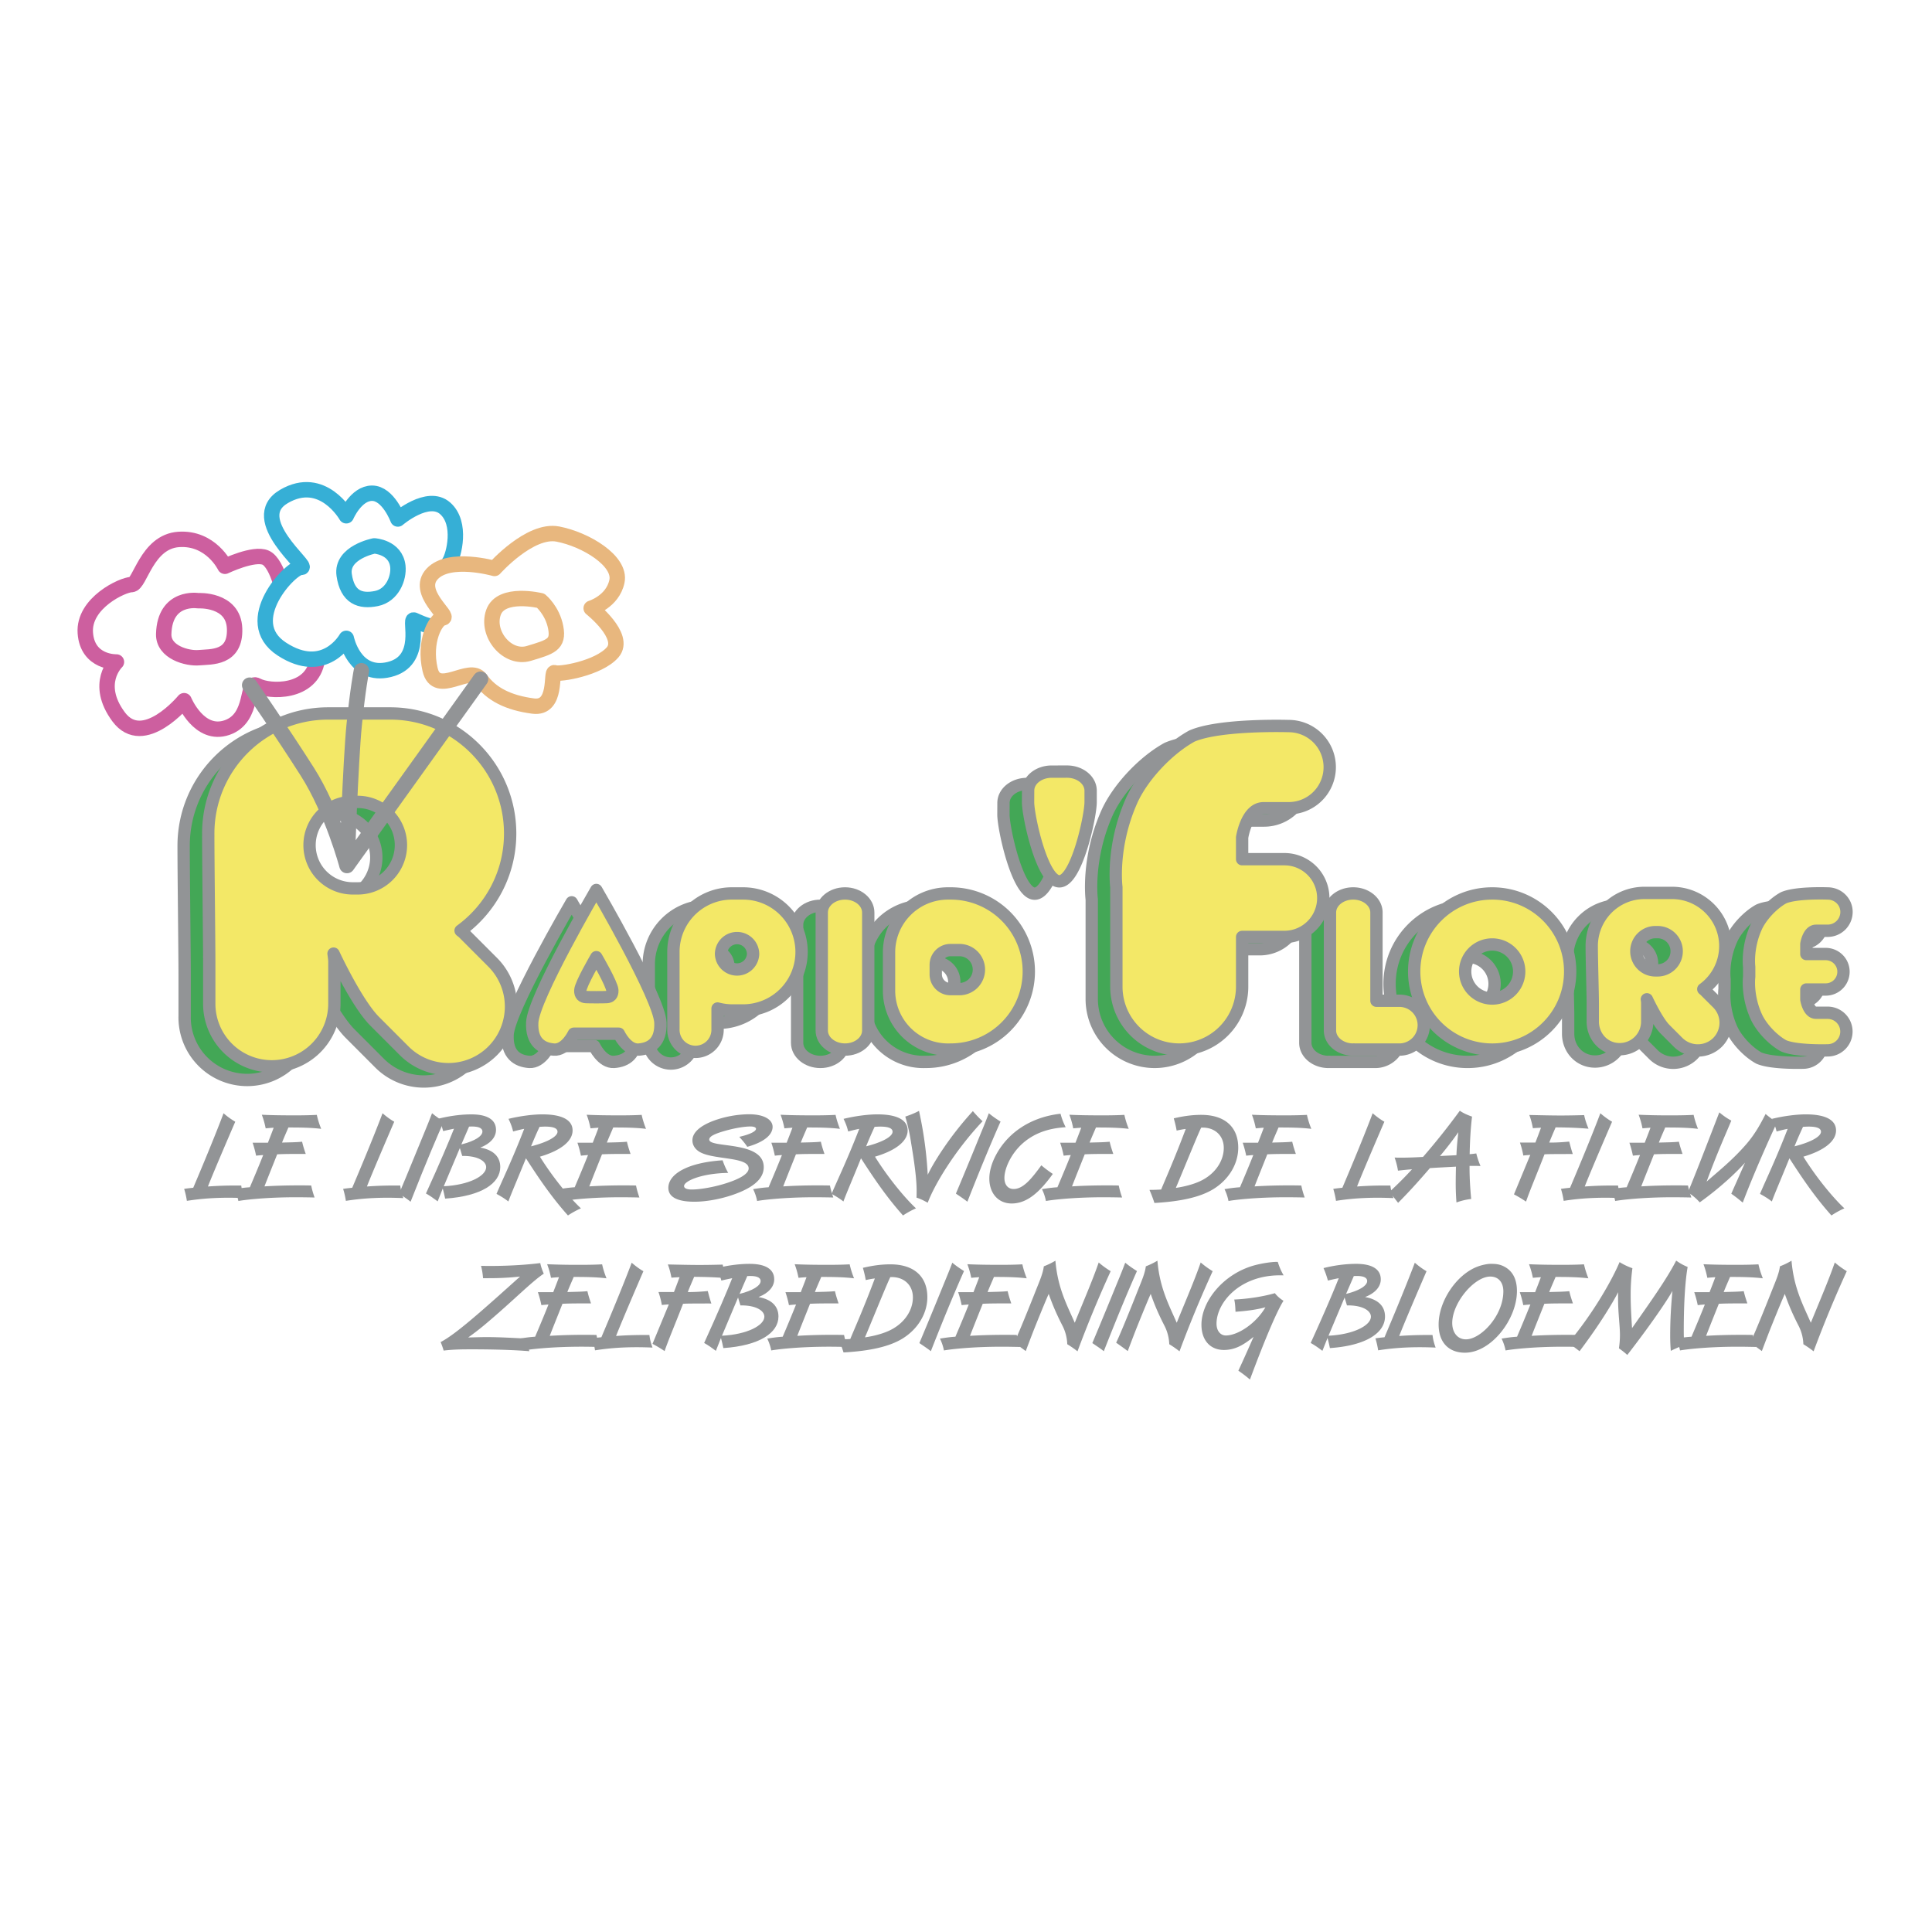 <svg xmlns="http://www.w3.org/2000/svg" width="2500" height="2500" viewBox="0 0 192.756 192.756"><path fill-rule="evenodd" clip-rule="evenodd" fill="#fff" d="M0 0h192.756v192.756H0V0z"/><path d="M46.699 106.07a6.238 6.238 0 0 1-8.829 0l-2.941-2.945c-1.825-1.826-4.108-6.754-4.108-6.754.036.275.083.549.083.832v4.166a6.243 6.243 0 1 1-12.483 0v-4.166c0-2.129-.101-9.888-.101-12.811 0-6.619 5.36-11.982 11.97-11.982h6.183c6.611 0 11.969 5.363 11.969 11.982 0 3.985-1.952 7.508-4.944 9.685.084.076.178.13.257.21l2.943 2.947a6.253 6.253 0 0 1 .001 8.836zm-9.156-20.521a4.313 4.313 0 0 0-4.311-4.313h-.495a4.314 4.314 0 1 0 0 8.628h.495a4.314 4.314 0 0 0 4.311-4.315z" fill-rule="evenodd" clip-rule="evenodd" fill="#43a756"/><path d="M46.699 106.07a6.238 6.238 0 0 1-8.829 0l-2.941-2.947c-1.825-1.824-4.108-6.752-4.108-6.752.036.275.083.549.083.832v4.166a6.243 6.243 0 1 1-12.483 0v-4.166c0-2.129-.101-9.888-.101-12.812 0-6.619 5.36-11.982 11.97-11.982h6.183c6.611 0 11.969 5.363 11.969 11.982 0 3.986-1.952 7.508-4.944 9.686.084.076.178.13.257.21l2.943 2.947a6.253 6.253 0 0 1 .001 8.836m-9.156-20.521a4.313 4.313 0 0 0-4.311-4.313h-.495a4.314 4.314 0 1 0 0 8.628h.495a4.314 4.314 0 0 0 4.311-4.315z" fill="none" stroke="#929496" stroke-width="1.23" stroke-linecap="round" stroke-linejoin="round" stroke-miterlimit="2.613"/><path d="M56.951 104.361h2.333s.778 1.676 1.987 1.586c1.209-.092 2.247-.746 2.16-2.703-.108-2.465-6.394-13.222-6.394-13.222s-6.286 10.757-6.394 13.222c-.086 1.957.952 2.611 2.16 2.703 1.209.09 1.987-1.586 1.987-1.586h2.333-.172z" fill-rule="evenodd" clip-rule="evenodd" fill="#43a756" stroke="#929496" stroke-width="1.23" stroke-linecap="round" stroke-linejoin="round" stroke-miterlimit="2.613"/><path d="M58.096 100.707c.302-.023.562-.186.54-.674-.026-.619-1.598-3.307-1.598-3.307s-1.571 2.688-1.599 3.307c-.021.488.238.65.54.674.303.023 1.814.023 2.117 0z" fill-rule="evenodd" clip-rule="evenodd" fill="#43a756" stroke="#929496" stroke-width="1.23" stroke-linecap="round" stroke-linejoin="round" stroke-miterlimit="2.613"/><path d="M77.516 96.207a5.835 5.835 0 0 1-5.832 5.838h-1.123a5.84 5.84 0 0 1-1.426-.197v2.057a2.205 2.205 0 0 1-2.203 2.205 2.204 2.204 0 0 1-2.203-2.205v-7.697a5.834 5.834 0 0 1 5.832-5.837h1.123a5.833 5.833 0 0 1 5.832 5.836zm-4.839.217a1.6 1.6 0 0 1-1.598 1.6 1.6 1.6 0 0 1 0-3.201 1.6 1.6 0 0 1 1.598 1.601z" fill-rule="evenodd" clip-rule="evenodd" fill="#43a756"/><path d="M77.516 96.207a5.835 5.835 0 0 1-5.832 5.838h-1.123a5.84 5.84 0 0 1-1.426-.197v2.057a2.205 2.205 0 0 1-2.203 2.205 2.204 2.204 0 0 1-2.203-2.205v-7.697a5.834 5.834 0 0 1 5.832-5.837h1.123a5.833 5.833 0 0 1 5.832 5.836m-4.839.217a1.6 1.6 0 0 1-1.598 1.6 1.6 1.6 0 0 1 0-3.201 1.6 1.6 0 0 1 1.598 1.601z" fill="none" stroke="#929496" stroke-width="1.23" stroke-linecap="round" stroke-linejoin="round" stroke-miterlimit="2.613"/><path d="M84.167 104.043c0 1.053-1.038 1.904-2.317 1.904-1.283 0-2.321-.852-2.321-1.904V92.272c0-1.05 1.039-1.902 2.321-1.902 1.28 0 2.317.853 2.317 1.902v11.771z" fill-rule="evenodd" clip-rule="evenodd" fill="#43a756" stroke="#929496" stroke-width="1.23" stroke-linecap="round" stroke-linejoin="round" stroke-miterlimit="2.613"/><path d="M92.121 105.949a5.881 5.881 0 0 1-5.878-5.885v-3.811a5.88 5.88 0 0 1 5.878-5.884h.281a7.786 7.786 0 0 1 7.784 7.789 7.786 7.786 0 0 1-7.784 7.787l-.281.004zm1.144-6.035a1.947 1.947 0 1 0 0-3.896h-.891c-.812 0-1.471.658-1.471 1.473v.953a1.47 1.47 0 0 0 1.471 1.471h.891v-.001z" fill-rule="evenodd" clip-rule="evenodd" fill="#43a756"/><path d="M92.121 105.949a5.881 5.881 0 0 1-5.878-5.885v-3.811a5.88 5.88 0 0 1 5.878-5.884h.281a7.786 7.786 0 0 1 7.784 7.789 7.786 7.786 0 0 1-7.784 7.787l-.281.004m1.144-6.035a1.948 1.948 0 0 0 1.944-1.949 1.947 1.947 0 0 0-1.944-1.947h-.891c-.812 0-1.471.658-1.471 1.473v.953a1.47 1.47 0 0 0 1.471 1.471h.891v-.001z" fill="none" stroke="#929496" stroke-width="1.23" stroke-linecap="round" stroke-linejoin="round" stroke-miterlimit="2.613"/><path d="M100.113 81.272c.004 1.39 1.398 7.884 3.119 7.89 1.721 0 3.119-6.5 3.121-7.892v-1.155c-.002-1.05-1.053-1.902-2.357-1.902l-1.523.003c-1.303-.003-2.359.849-2.355 1.899l-.005 1.157zM125.688 86.951h-4.217v-2.167s.438-2.917 2.137-2.917h2.508a4.094 4.094 0 0 0 4.092-4.097 4.096 4.096 0 0 0-4.092-4.101s-6.896-.216-9.668 1.001c-2.441 1.352-4.941 4.059-6 6.432-2.055 4.612-1.525 8.642-1.525 8.642v9.923a6.278 6.278 0 0 0 6.277 6.279 6.275 6.275 0 0 0 6.271-6.279v-4.961h4.217a3.874 3.874 0 0 0 3.875-3.878 3.876 3.876 0 0 0-3.875-3.877z" fill-rule="evenodd" clip-rule="evenodd" fill="#43a756" stroke="#929496" stroke-width="1.23" stroke-linecap="round" stroke-linejoin="round" stroke-miterlimit="2.613"/><path d="M154.199 98.158c0 4.301-3.482 7.789-7.781 7.789s-7.781-3.488-7.781-7.789c0-4.302 3.482-7.789 7.781-7.789s7.781 3.487 7.781 7.789zm-7.781-2.697a2.695 2.695 0 0 0-2.695 2.697 2.696 2.696 0 1 0 2.695-2.697z" fill-rule="evenodd" clip-rule="evenodd" fill="#43a756"/><path d="M154.199 98.158c0 4.301-3.482 7.789-7.781 7.789s-7.781-3.488-7.781-7.789c0-4.302 3.482-7.789 7.781-7.789s7.781 3.487 7.781 7.789m-7.781-2.697a2.695 2.695 0 0 0-2.695 2.697 2.696 2.696 0 1 0 2.695-2.697z" fill="none" stroke="#929496" stroke-width="1.23" stroke-linecap="round" stroke-linejoin="round" stroke-miterlimit="2.613"/><path d="M168.902 105.227a2.796 2.796 0 0 1-3.93 0l-1.303-1.301c-.809-.814-1.818-2.994-1.818-2.994.016.117.035.24.035.369v1.84a2.755 2.755 0 0 1-2.752 2.768c-1.523 0-2.68-1.229-2.68-2.768v-1.84c0-.947-.104-4.385-.104-5.677 0-2.931 2.352-5.308 5.268-5.308h2.732c2.938 0 5.328 2.376 5.328 5.308a5.31 5.31 0 0 1-2.197 4.292c.021.031.082.057.111.092l1.309 1.303a2.774 2.774 0 0 1 .001 3.916zm-4.076-9.09c0-1.057-.85-1.909-1.908-1.909h-.215a1.902 1.902 0 0 0-1.902 1.909c0 1.055.85 1.908 1.902 1.908h.215a1.905 1.905 0 0 0 1.908-1.908z" fill-rule="evenodd" clip-rule="evenodd" fill="#43a756"/><path d="M168.902 105.227a2.796 2.796 0 0 1-3.93 0l-1.303-1.301c-.809-.814-1.818-2.994-1.818-2.994.016.117.035.24.035.369v1.84a2.755 2.755 0 0 1-2.752 2.768c-1.523 0-2.68-1.229-2.68-2.768v-1.84c0-.947-.104-4.385-.104-5.677 0-2.931 2.352-5.308 5.268-5.308h2.732c2.938 0 5.328 2.376 5.328 5.308a5.31 5.31 0 0 1-2.197 4.292c.021.031.082.057.111.092l1.309 1.303a2.774 2.774 0 0 1 .001 3.916m-4.076-9.09c0-1.057-.85-1.909-1.908-1.909h-.215a1.902 1.902 0 0 0-1.902 1.909c0 1.055.85 1.908 1.902 1.908h.215a1.905 1.905 0 0 0 1.908-1.908z" fill="none" stroke="#929496" stroke-width="1.23" stroke-linecap="round" stroke-linejoin="round" stroke-miterlimit="2.613"/><path d="M179.885 102.273h-1.148c-.773 0-.973-1.33-.973-1.33v-.992h1.926a1.77 1.77 0 1 0 0-3.539h-1.926v-.994s.199-1.326.973-1.326h1.148c1.037 0 1.885-.84 1.885-1.872 0-1.036-.848-1.851-1.885-1.851 0 0-3.148-.125-4.406.437-1.111.617-2.252 1.855-2.732 2.936-.938 2.101-.689 3.945-.689 3.945v.992s-.248 1.84.689 3.939c.48 1.092 1.621 2.326 2.732 2.943 1.258.561 4.406.463 4.406.463a1.875 1.875 0 1 0 0-3.751zM137.156 101.074h-2.283v-8.802c0-1.05-1.043-1.902-2.322-1.902s-2.318.853-2.318 1.902v11.771c0 1.053 1.039 1.904 2.318 1.904.021 0 .041-.012.062-.012.018 0 .033.012.051.012h4.492a2.437 2.437 0 1 0 0-4.873z" fill-rule="evenodd" clip-rule="evenodd" fill="#43a756" stroke="#929496" stroke-width="1.23" stroke-linecap="round" stroke-linejoin="round" stroke-miterlimit="2.613"/><path d="M24.07 118.279c.075.598.211.982.311 1.258a34.715 34.715 0 0 0-1.593-.039c-1.978 0-3.347.188-4.143.312a7.892 7.892 0 0 0-.273-1.195c.386-.062.696-.088.908-.113 1.854-4.357 2.862-6.984 3.023-7.434a7.37 7.37 0 0 0 1.169.846c-1.68 3.887-2.575 6.053-2.725 6.463a36.928 36.928 0 0 1 2.774-.098h.549z" fill-rule="evenodd" clip-rule="evenodd" fill="#929496"/><path d="M26.732 114.008c.112-.299.324-.822.572-1.494-.249.012-.547.037-.796.061-.05-.211-.124-.66-.386-1.357 1.008.051 2.127.062 3.322.062.771 0 1.518-.012 2.165-.049.1.461.249.934.436 1.395-1.02-.125-2.115-.137-3.272-.137-.174.424-.411.934-.634 1.506.709-.023 1.381-.023 2.003-.086.087.396.224.82.361 1.219h-.46c-.858 0-1.68 0-2.389.039-.373.945-.809 2.016-1.269 3.199.746-.049 1.965-.1 3.396-.1.411 0 .859 0 1.269.014.075.398.199.809.336 1.195a85.902 85.902 0 0 0-1.792-.025c-3.247 0-5.35.287-5.81.373a4.703 4.703 0 0 0-.398-1.182c.398-.064.92-.15 1.542-.188.473-1.109.921-2.18 1.331-3.213-.211.012-.485.037-.709.062a10.27 10.27 0 0 0-.348-1.295h1.53v.001zM39.932 118.279c.075.598.212.982.312 1.258a34.715 34.715 0 0 0-1.593-.039c-1.978 0-3.347.188-4.143.312a7.776 7.776 0 0 0-.274-1.195c.386-.062.697-.088.908-.113 1.854-4.357 2.862-6.984 3.023-7.434.386.336.796.635 1.169.846-1.679 3.887-2.575 6.053-2.724 6.463a36.928 36.928 0 0 1 2.774-.098h.548z" fill-rule="evenodd" clip-rule="evenodd" fill="#929496"/><path d="M44.275 111.902c-.598 1.332-1.742 3.998-3.31 7.994-.273-.223-.684-.498-1.144-.809.087-.211.945-2.229 2.5-6.053.298-.721.572-1.395.784-1.967.386.326.796.599 1.17.835z" fill-rule="evenodd" clip-rule="evenodd" fill="#929496"/><path d="M46.8 112.4c.846-.049 1.331.1 1.331.498 0 .449-.747.947-2.103 1.283l.772-1.781zm2.687.325c0-.984-.821-1.545-2.463-1.545-1.033 0-2.214.162-3.247.424.174.398.323.822.436 1.246.211-.051.572-.139 1.082-.238-.498 1.26-1.418 3.438-2.799 6.463.411.225.809.512 1.169.785l.51-1.283c.087.324.174.686.237 1.01 3.633-.248 5.499-1.531 5.499-3.15 0-1.008-.66-1.707-1.991-1.943 1.033-.4 1.567-1.047 1.567-1.769zm-3.371 2.603c1.567-.025 2.389.533 2.389 1.119 0 .873-1.704 1.781-4.229 1.906l1.604-3.811.236.786z" fill-rule="evenodd" clip-rule="evenodd" fill="#929496"/><path d="M53.83 112.426c.174-.012.385-.025.56-.025.784 0 1.232.15 1.232.512 0 .459-.92 1.02-2.637 1.457a37.82 37.82 0 0 1 .845-1.944zm.037 2.976c2.152-.635 3.26-1.582 3.26-2.615 0-1.021-.996-1.607-3.023-1.607-.871 0-2.152.15-3.372.449.199.398.361.822.46 1.258.162-.037.535-.15 1.107-.262-1.157 3-2.19 5.131-2.762 6.488.411.225.809.461 1.182.758.311-.846.933-2.277 1.754-4.307 1.182 1.83 2.476 3.785 4.193 5.703a8.413 8.413 0 0 1 1.294-.711c-.995-.921-2.687-2.9-4.093-5.154z" fill-rule="evenodd" clip-rule="evenodd" fill="#929496"/><path d="M59.142 114.008c.112-.299.323-.822.572-1.494-.249.012-.548.037-.797.061-.049-.211-.124-.66-.385-1.357 1.008.051 2.127.062 3.322.062.771 0 1.518-.012 2.165-.049.099.461.249.934.435 1.395-1.02-.125-2.115-.137-3.272-.137-.174.424-.41.934-.635 1.506.709-.023 1.381-.023 2.003-.086.087.396.224.82.361 1.219h-.46c-.858 0-1.679 0-2.389.039-.373.945-.809 2.016-1.269 3.199a54.45 54.45 0 0 1 3.396-.1c.41 0 .858 0 1.269.014.075.398.199.809.335 1.195a85.719 85.719 0 0 0-1.791-.025c-3.247 0-5.35.287-5.81.373a4.743 4.743 0 0 0-.398-1.182c.398-.064.92-.15 1.543-.188.473-1.109.92-2.18 1.331-3.213-.211.012-.485.037-.709.062a10.105 10.105 0 0 0-.349-1.295h1.532v.001zM73.76 113.422c1.058-.236 1.667-.549 1.667-.797 0-.162-.236-.236-.547-.236-.547 0-1.406.125-2.413.398-1.12.311-1.705.572-1.705.908 0 .896 5.437.074 5.437 2.752 0 1.033-.821 1.844-2.401 2.504-1.53.635-3.247.945-4.516.945-1.729 0-2.6-.484-2.6-1.381 0-1.395 1.953-2.529 5.412-2.752.149.436.336.871.56 1.258-2.674.037-4.404.82-4.404 1.307 0 .236.286.35.784.35.746 0 2.414-.236 3.981-.822 1.095-.412 1.679-.848 1.679-1.283 0-1.232-3.782-.809-5.039-1.744-.374-.273-.572-.646-.572-1.059 0-.746.709-1.418 2.078-1.941a10.67 10.67 0 0 1 3.558-.66c1.555 0 2.364.561 2.364 1.258 0 .785-.834 1.52-2.526 1.992-.249-.388-.548-.71-.797-.997z" fill-rule="evenodd" clip-rule="evenodd" fill="#929496"/><path d="M78.488 114.008c.112-.299.324-.822.572-1.494-.248.012-.547.037-.796.061-.05-.211-.125-.66-.386-1.357 1.008.051 2.127.062 3.322.062.771 0 1.518-.012 2.165-.049.1.461.25.934.436 1.395-1.02-.125-2.115-.137-3.272-.137-.174.424-.411.934-.635 1.506.709-.023 1.381-.023 2.003-.086.087.396.224.82.361 1.219h-.46c-.859 0-1.68 0-2.389.039-.373.945-.809 2.016-1.269 3.199a54.45 54.45 0 0 1 3.396-.1c.411 0 .858 0 1.269.014.075.398.199.809.336 1.195a85.902 85.902 0 0 0-1.792-.025c-3.247 0-5.35.287-5.811.373a4.664 4.664 0 0 0-.398-1.182c.398-.064.921-.15 1.543-.188.473-1.109.921-2.18 1.331-3.213-.211.012-.485.037-.709.062a10.443 10.443 0 0 0-.348-1.295h1.531v.001z" fill-rule="evenodd" clip-rule="evenodd" fill="#929496"/><path d="M87.259 112.426a8.74 8.74 0 0 1 .56-.025c.784 0 1.232.15 1.232.512 0 .459-.92 1.02-2.637 1.457a39.66 39.66 0 0 1 .845-1.944zm.037 2.976c2.152-.635 3.26-1.582 3.26-2.615 0-1.021-.995-1.607-3.023-1.607-.871 0-2.152.15-3.372.449.199.398.361.822.46 1.258.162-.037.535-.15 1.107-.262-1.157 3-2.189 5.131-2.762 6.488.41.225.809.461 1.182.758.311-.846.933-2.277 1.754-4.307 1.182 1.83 2.476 3.785 4.192 5.703a8.46 8.46 0 0 1 1.294-.711c-.993-.921-2.685-2.9-4.092-5.154z" fill-rule="evenodd" clip-rule="evenodd" fill="#929496"/><path d="M92.56 117.207c.51-1.082 2.103-3.736 4.504-6.35.299.348.635.709.969 1.008-2.874 3.062-4.826 6.4-5.473 8.131-.298-.162-.659-.361-1.12-.51.013-.211.013-.473.013-.686 0-1.107-.199-2.689-.547-4.744a19.183 19.183 0 0 0-.585-2.652c.361-.125.833-.287 1.369-.572a38.98 38.98 0 0 1 .87 6.375zM99.826 111.902c-.598 1.332-1.742 3.998-3.31 7.994-.274-.223-.685-.498-1.145-.809.087-.211.946-2.229 2.5-6.053a56.21 56.21 0 0 0 .785-1.967c.385.326.797.599 1.17.835zM106.32 112.463c-1.83.111-3.234.648-4.367 1.682-1.145 1.059-1.742 2.49-1.742 3.375 0 .697.361 1.107.92 1.107.947 0 1.768-.996 2.764-2.365.348.299.746.598 1.145.859-1.344 1.867-2.602 2.951-4.105 2.951-1.344 0-2.229-1.021-2.229-2.492 0-.672.213-1.506.66-2.34 1.219-2.291 3.533-3.799 6.443-4.123.164.623.361 1.035.511 1.346z" fill-rule="evenodd" clip-rule="evenodd" fill="#929496"/><path d="M107.303 114.008c.111-.299.322-.822.572-1.494-.25.012-.547.037-.797.061-.049-.211-.123-.66-.385-1.357 1.008.051 2.127.062 3.322.062.77 0 1.518-.012 2.164-.049.1.461.248.934.436 1.395-1.02-.125-2.115-.137-3.271-.137-.176.424-.41.934-.635 1.506.709-.023 1.381-.023 2.002-.086.088.396.225.82.361 1.219h-.461c-.857 0-1.678 0-2.389.039-.373.945-.809 2.016-1.268 3.199.746-.049 1.965-.1 3.395-.1.412 0 .859 0 1.27.014a8.3 8.3 0 0 0 .336 1.195 85.719 85.719 0 0 0-1.791-.025c-3.248 0-5.35.287-5.811.373a4.664 4.664 0 0 0-.398-1.182c.398-.064.922-.15 1.543-.188.473-1.109.922-2.18 1.332-3.213-.211.012-.486.037-.709.062a10.106 10.106 0 0 0-.35-1.295h1.532v.001zM119.992 112.5c1.221 0 2.104.797 2.104 2.029 0 1.332-.896 2.666-2.439 3.352-.584.26-1.393.496-2.338.635.037-.113.062-.162.111-.275 1.307-3.137 2.09-5.08 2.414-5.74h.148v-.001zm-4.814 7.521c2.613-.15 4.566-.572 5.898-1.395 1.541-.959 2.463-2.516 2.463-4.123 0-1.99-1.258-3.273-3.695-3.273-.945 0-1.842.137-2.738.348.125.424.225.848.287 1.221.236-.049.561-.125.908-.162-1.195 3.176-2.104 5.182-2.451 6.041-.348.023-.758.037-1.17.037.125.273.299.697.498 1.306z" fill-rule="evenodd" clip-rule="evenodd" fill="#929496"/><path d="M125.516 114.008c.113-.299.324-.822.572-1.494-.248.012-.547.037-.795.061-.051-.211-.125-.66-.387-1.357 1.008.051 2.129.062 3.322.062.771 0 1.518-.012 2.166-.049.1.461.248.934.436 1.395-1.021-.125-2.117-.137-3.273-.137-.174.424-.41.934-.635 1.506.709-.023 1.381-.023 2.004-.086.086.396.225.82.361 1.219h-.461c-.859 0-1.68 0-2.389.039-.373.945-.809 2.016-1.27 3.199a54.45 54.45 0 0 1 3.396-.1c.41 0 .859 0 1.27.014.074.398.199.809.336 1.195a86.091 86.091 0 0 0-1.791-.025c-3.248 0-5.352.287-5.811.373a4.826 4.826 0 0 0-.398-1.182c.398-.064.92-.15 1.543-.188.473-1.109.92-2.18 1.33-3.213-.211.012-.484.037-.709.062a10.104 10.104 0 0 0-.348-1.295h1.531v.001zM138.717 118.279c.074.598.211.982.311 1.258a34.603 34.603 0 0 0-1.592-.039c-1.979 0-3.348.188-4.143.312a8.014 8.014 0 0 0-.273-1.195c.385-.062.695-.088.908-.113 1.854-4.357 2.861-6.984 3.021-7.434.387.336.797.635 1.17.846-1.68 3.887-2.574 6.053-2.725 6.463a36.956 36.956 0 0 1 2.775-.098h.548z" fill-rule="evenodd" clip-rule="evenodd" fill="#929496"/><path d="M145.498 112.961c-.074.697-.162 1.469-.188 2.291-.572.037-1.145.051-1.643.088a32.805 32.805 0 0 0 1.831-2.379zm1.703 3.363c.15 0 .361 0 .51.012a8.221 8.221 0 0 1-.422-1.258c-.25.037-.498.062-.66.074.025-1.258.088-2.516.236-3.748-.422-.15-.846-.324-1.219-.586a69.102 69.102 0 0 1-3.67 4.609c-.82.049-1.58.074-2.178.074-.199 0-.459 0-.658-.014.148.412.273.885.336 1.309.16-.014.633-.076 1.404-.137-.248.262-.957 1.059-2.275 2.277.311.324.609.711.883 1.072 1.293-1.295 2.314-2.467 3.172-3.463.635-.049 1.52-.086 2.602-.148a77.133 77.133 0 0 0-.025 1.693c0 .723.037 1.395.074 1.881a6.437 6.437 0 0 1 1.469-.35c-.176-1.879-.162-2.939-.162-3.299h.583v.002zM153.186 113.994c.176-.447.361-.945.561-1.48-.262.012-.561.023-.809.049-.088-.449-.199-.922-.361-1.32 1.17.025 2.227.051 3.123.051.672 0 1.48-.014 2.352-.039.074.375.225.859.436 1.357-1.654-.137-2.75-.123-3.285-.137-.186.449-.422.973-.635 1.52h.176c.521 0 1.193-.037 1.814-.1.051.15.139.572.361 1.246-.385-.014-.797 0-1.17 0-.672 0-1.256 0-1.654.025-.771 1.992-1.443 3.561-1.842 4.719a12.319 12.319 0 0 0-1.205-.723l1.629-3.936c-.162.014-.41.025-.697.062a8.179 8.179 0 0 0-.336-1.295H153.186v.001zM161.434 118.279c.076.598.213.982.312 1.258a34.672 34.672 0 0 0-1.592-.039c-1.979 0-3.348.188-4.145.312a7.773 7.773 0 0 0-.273-1.195c.385-.062.697-.088.908-.113 1.854-4.357 2.861-6.984 3.023-7.434.387.336.797.635 1.17.846-1.68 3.887-2.576 6.053-2.725 6.463a36.9 36.9 0 0 1 2.773-.098h.549z" fill-rule="evenodd" clip-rule="evenodd" fill="#929496"/><path d="M164.098 114.008c.111-.299.322-.822.572-1.494-.25.012-.549.037-.797.061-.049-.211-.125-.66-.385-1.357a67.4 67.4 0 0 0 3.32.062c.771 0 1.52-.012 2.166-.049.1.461.248.934.436 1.395-1.021-.125-2.115-.137-3.271-.137-.176.424-.412.934-.635 1.506.709-.023 1.381-.023 2.002-.086.088.396.225.82.361 1.219h-.461c-.857 0-1.68 0-2.389.039-.373.945-.809 2.016-1.27 3.199.748-.049 1.967-.1 3.396-.1.412 0 .859 0 1.27.014.074.398.199.809.336 1.195a85.719 85.719 0 0 0-1.791-.025c-3.248 0-5.35.287-5.811.373a4.743 4.743 0 0 0-.398-1.182c.398-.064.92-.15 1.543-.188.473-1.109.922-2.18 1.332-3.213-.211.012-.486.037-.709.062a10.445 10.445 0 0 0-.35-1.295h1.533v.001z" fill-rule="evenodd" clip-rule="evenodd" fill="#929496"/><path d="M172.732 111.803c-.398.996-1.332 3.014-2.465 6.09 1.059-.947 2.551-2.105 3.969-3.748.859-.996 1.42-2.018 1.916-3.002.523.436.908.697 1.133.848-1.816 3.922-2.973 6.824-3.41 7.994-.186-.15-.547-.473-1.143-.885.16-.385.633-1.418 1.367-3.1-.709.809-2.338 2.402-4.516 3.959a5.389 5.389 0 0 0-1.182-.996c.857-2.066 1.879-4.732 3.135-7.982.288.236.661.537 1.196.822z" fill-rule="evenodd" clip-rule="evenodd" fill="#929496"/><path d="M179.885 112.426a8.77 8.77 0 0 1 .561-.025c.783 0 1.232.15 1.232.512 0 .459-.922 1.02-2.639 1.457.287-.712.584-1.384.846-1.944zm.037 2.976c2.152-.635 3.26-1.582 3.26-2.615 0-1.021-.994-1.607-3.023-1.607-.871 0-2.152.15-3.371.449.199.398.361.822.461 1.258.162-.037.535-.15 1.107-.262-1.158 3-2.189 5.131-2.762 6.488.41.225.809.461 1.182.758.311-.846.934-2.277 1.754-4.307 1.182 1.83 2.477 3.785 4.193 5.703.41-.273.857-.523 1.293-.711-.996-.921-2.688-2.9-4.094-5.154zM54.252 127.076c-1.244.822-3.036 2.691-5.835 5.045-.56.473-1.145.92-1.705 1.318.634-.012 1.256-.037 1.829-.037 1.332 0 2.7.088 4.043.15.062.385.125.822.224 1.258-.684-.062-2.65-.188-5.698-.188-.833 0-1.791 0-2.849.125a6.998 6.998 0 0 0-.299-.848c1.493-.771 4.019-3.025 7.925-6.537a27.885 27.885 0 0 1-3.048.162c-.199 0-.448.012-.647 0a6.711 6.711 0 0 0-.199-1.232c.299.012.647.012.946.012 2.14 0 3.895-.15 4.964-.287.063.337.2.723.349 1.059z" fill-rule="evenodd" clip-rule="evenodd" fill="#929496"/><path d="M55.198 128.92c.112-.299.323-.822.572-1.494-.249.012-.547.037-.796.062-.05-.211-.125-.66-.386-1.357a69.96 69.96 0 0 0 3.321.062c.771 0 1.519-.014 2.165-.051.1.461.249.934.436 1.395-1.02-.123-2.115-.137-3.272-.137-.174.424-.411.934-.635 1.508.709-.025 1.381-.025 2.003-.088.087.398.224.822.36 1.221h-.46c-.858 0-1.68 0-2.389.037-.373.945-.809 2.018-1.27 3.199a54.46 54.46 0 0 1 3.397-.1c.411 0 .858 0 1.269.014.075.398.199.809.336 1.195-.647-.012-1.257-.025-1.792-.025-3.248 0-5.35.287-5.811.373a4.73 4.73 0 0 0-.398-1.182c.398-.062.92-.15 1.543-.188.473-1.107.92-2.18 1.331-3.213-.212.012-.485.037-.709.062a10.364 10.364 0 0 0-.349-1.295h1.534v.002z" fill-rule="evenodd" clip-rule="evenodd" fill="#929496"/><path d="M64.79 133.191c.075.598.211.982.311 1.258a34.635 34.635 0 0 0-1.593-.037c-1.978 0-3.347.186-4.143.311a7.83 7.83 0 0 0-.274-1.195c.386-.062.697-.088.909-.111 1.854-4.359 2.861-6.986 3.023-7.436.386.336.796.637 1.169.848-1.68 3.885-2.575 6.053-2.725 6.463.771-.062 1.767-.1 2.774-.1h.549v-.001zM67.241 128.908c.175-.449.361-.947.56-1.482-.261.012-.56.025-.809.049-.087-.447-.199-.92-.361-1.32 1.169.025 2.227.051 3.123.051.672 0 1.48-.012 2.351-.037.075.373.224.859.436 1.357-1.655-.137-2.75-.125-3.285-.137-.187.447-.423.971-.634 1.52h.174c.522 0 1.194-.039 1.816-.1.05.148.137.572.36 1.244-.385-.012-.796 0-1.169 0-.672 0-1.257 0-1.655.025-.771 1.992-1.442 3.561-1.841 4.719a12.586 12.586 0 0 0-1.207-.721l1.63-3.936c-.162.012-.411.023-.697.062a8.284 8.284 0 0 0-.336-1.295h1.544v.001z" fill-rule="evenodd" clip-rule="evenodd" fill="#929496"/><path d="M74.556 127.314c.846-.051 1.332.1 1.332.496 0 .449-.747.947-2.102 1.283l.77-1.779zm2.688.323c0-.982-.821-1.543-2.463-1.543-1.033 0-2.215.16-3.247.424.174.396.323.82.435 1.244.211-.051.573-.137 1.083-.236-.498 1.258-1.418 3.436-2.799 6.463.411.225.809.51 1.169.785l.51-1.283c.087.324.174.684.236 1.008 3.633-.248 5.499-1.531 5.499-3.15 0-1.008-.659-1.705-1.99-1.943 1.032-.398 1.567-1.047 1.567-1.769zm-3.372 2.603c1.568-.025 2.389.535 2.389 1.121 0 .871-1.705 1.779-4.23 1.904l1.605-3.811.236.786z" fill-rule="evenodd" clip-rule="evenodd" fill="#929496"/><path d="M79.894 128.92c.112-.299.323-.822.572-1.494-.249.012-.547.037-.796.062-.05-.211-.125-.66-.385-1.357 1.008.049 2.127.062 3.322.062.771 0 1.518-.014 2.165-.051.1.461.249.934.436 1.395-1.021-.123-2.115-.137-3.272-.137-.174.424-.411.934-.634 1.508.709-.025 1.38-.025 2.003-.088.087.398.224.822.36 1.221h-.46c-.858 0-1.68 0-2.388.037-.374.945-.809 2.018-1.27 3.199a54.45 54.45 0 0 1 3.396-.1c.411 0 .859 0 1.27.014.074.398.199.809.335 1.195-.647-.012-1.256-.025-1.792-.025-3.247 0-5.35.287-5.81.373a4.73 4.73 0 0 0-.398-1.182c.398-.062.921-.15 1.542-.188.473-1.107.92-2.18 1.332-3.213-.212.012-.485.037-.709.062a10.193 10.193 0 0 0-.348-1.295h1.529v.002z" fill-rule="evenodd" clip-rule="evenodd" fill="#929496"/><path d="M88.976 127.414c1.219 0 2.103.797 2.103 2.029 0 1.332-.896 2.664-2.438 3.35-.585.262-1.393.498-2.339.635.037-.111.062-.162.112-.273 1.306-3.139 2.09-5.082 2.413-5.74h.149v-.001zm-4.814 7.52c2.613-.148 4.566-.572 5.897-1.393 1.542-.961 2.463-2.518 2.463-4.123 0-1.992-1.256-3.275-3.695-3.275-.945 0-1.841.137-2.737.35.125.422.224.846.286 1.219.237-.049.56-.123.908-.16-1.194 3.174-2.103 5.18-2.451 6.039a16.93 16.93 0 0 1-1.17.037c.125.272.299.696.499 1.306zM96.18 126.814c-.597 1.332-1.742 3.998-3.309 7.996-.274-.225-.685-.498-1.145-.811.087-.211.946-2.229 2.501-6.053.298-.721.572-1.393.784-1.967.385.326.796.599 1.169.835zM97.125 128.92c.111-.299.324-.822.572-1.494-.248.012-.547.037-.795.062-.05-.211-.125-.66-.386-1.357 1.008.049 2.127.062 3.322.062.771 0 1.518-.014 2.164-.051.1.461.25.934.436 1.395-1.02-.123-2.115-.137-3.271-.137-.174.424-.41.934-.635 1.508.709-.025 1.381-.025 2.004-.088.086.398.223.822.359 1.221h-.461c-.857 0-1.678 0-2.387.037-.375.945-.811 2.018-1.27 3.199.747-.049 1.965-.1 3.397-.1.41 0 .857 0 1.27.014.074.398.197.809.336 1.195-.648-.012-1.258-.025-1.793-.025-3.247 0-5.349.287-5.81.373a4.73 4.73 0 0 0-.398-1.182c.398-.062.92-.15 1.542-.188.473-1.107.92-2.18 1.331-3.213-.211.012-.485.037-.709.062a10.363 10.363 0 0 0-.348-1.295h1.53v.002z" fill-rule="evenodd" clip-rule="evenodd" fill="#929496"/><path d="M107.229 131.971c.908-2.242 1.791-4.271 2.389-6.014.559.484.982.734 1.193.871a118.797 118.797 0 0 0-3.309 7.994 10.011 10.011 0 0 0-1.021-.709 4.355 4.355 0 0 0-.496-1.881c-.846-1.645-1.195-2.703-1.357-3.139-.174.387-.684 1.594-1.48 3.586-.273.699-.547 1.42-.809 2.117-.535-.398-.92-.672-1.156-.834.211-.422.971-2.191 2.189-5.279.373-.934.684-1.645.771-2.342a7.388 7.388 0 0 0 1.156-.561c.224 2.679 1.107 4.335 1.93 6.191zM113.436 126.814c-.598 1.332-1.74 3.998-3.309 7.996-.273-.225-.686-.498-1.145-.811.086-.211.945-2.229 2.5-6.053a54.35 54.35 0 0 0 .783-1.967c.387.326.797.599 1.171.835zM117.404 131.971c.908-2.242 1.791-4.271 2.389-6.014.561.484.984.734 1.195.871a116.744 116.744 0 0 0-3.309 7.994 10.238 10.238 0 0 0-1.021-.709 4.386 4.386 0 0 0-.498-1.881c-.846-1.645-1.193-2.703-1.355-3.139-.174.387-.684 1.594-1.48 3.586-.273.699-.547 1.42-.809 2.117-.535-.398-.92-.672-1.158-.834.213-.422.971-2.191 2.189-5.279.373-.934.686-1.645.773-2.342a7.475 7.475 0 0 0 1.156-.561c.225 2.679 1.108 4.335 1.928 6.191zM127.482 125.895c.148.473.336.934.584 1.344h-.373c-4.031 0-6.32 2.74-6.32 4.82 0 .785.447 1.182.92 1.182 1.232 0 3.049-1.232 3.957-2.812-1.02.273-2.016.373-2.984.447-.014-.41-.037-.848-.125-1.221 1.406-.062 2.947-.311 4.055-.635.225.299.535.561.859.76-.547.834-1.717 3.461-3.348 7.857-.16-.137-.521-.449-1.156-.885.012-.023.535-1.133 1.518-3.373-.945.758-1.791 1.307-2.961 1.307-1.344 0-2.24-.945-2.24-2.527 0-2.291 2.129-5.031 5.238-5.904.996-.273 1.904-.359 2.289-.359h.087v-.001zM135.07 127.314c.848-.051 1.332.1 1.332.496 0 .449-.746.947-2.104 1.283l.772-1.779zm2.69.323c0-.982-.822-1.543-2.465-1.543-1.033 0-2.215.16-3.248.424.176.396.324.82.438 1.244.211-.051.572-.137 1.082-.236-.498 1.258-1.418 3.436-2.801 6.463.412.225.811.51 1.17.785l.512-1.283c.086.324.174.684.236 1.008 3.633-.248 5.498-1.531 5.498-3.15 0-1.008-.66-1.705-1.99-1.943 1.033-.398 1.568-1.047 1.568-1.769zm-3.373 2.603c1.568-.025 2.389.535 2.389 1.121 0 .871-1.705 1.779-4.23 1.904l1.605-3.811.236.786z" fill-rule="evenodd" clip-rule="evenodd" fill="#929496"/><path d="M142.922 133.191c.074.598.211.982.311 1.258a34.625 34.625 0 0 0-1.592-.037c-1.979 0-3.346.186-4.143.311a8.072 8.072 0 0 0-.273-1.195c.385-.062.695-.088.908-.111 1.854-4.359 2.859-6.986 3.023-7.436.385.336.795.637 1.168.848-1.68 3.885-2.574 6.053-2.725 6.463.771-.062 1.768-.1 2.775-.1h.548v-.001zM148.682 127.363c.859 0 1.307.623 1.307 1.469 0 2.441-2.252 4.795-3.732 4.795-.857 0-1.367-.697-1.367-1.631-.001-2.029 2.212-4.633 3.792-4.633zm.025-1.269c-.285 0-.834.1-1.318.285-2.078.797-3.857 3.438-3.857 5.766 0 1.807 1.02 2.814 2.625 2.814 2.613 0 5.188-3.324 5.188-6.15 0-1.158-.41-1.969-1.219-2.416-.524-.288-.972-.299-1.419-.299z" fill-rule="evenodd" clip-rule="evenodd" fill="#929496"/><path d="M153.162 128.92c.111-.299.322-.822.572-1.494-.25.012-.549.037-.797.062-.051-.211-.125-.66-.387-1.357 1.008.049 2.129.062 3.322.062.771 0 1.518-.014 2.164-.051.1.461.25.934.436 1.395-1.02-.123-2.113-.137-3.271-.137-.174.424-.41.934-.635 1.508.709-.025 1.381-.025 2.004-.088.086.398.225.822.361 1.221h-.461c-.859 0-1.68 0-2.389.037-.373.945-.809 2.018-1.27 3.199.746-.049 1.965-.1 3.396-.1.41 0 .859 0 1.27.014.074.398.199.809.336 1.195-.646-.012-1.258-.025-1.793-.025-3.246 0-5.348.287-5.809.373a4.77 4.77 0 0 0-.398-1.182c.398-.062.92-.15 1.543-.188.473-1.107.92-2.18 1.33-3.213-.211.012-.484.037-.709.062a10.193 10.193 0 0 0-.348-1.295h1.533v.002z" fill-rule="evenodd" clip-rule="evenodd" fill="#929496"/><path d="M168.377 126.404c-.225 1.27-.387 3.412-.387 6.363 0 .486.014.984.051 1.432-.51.176-.959.387-1.344.574a16.83 16.83 0 0 1-.062-1.57c0-1.619.1-3.076.225-4.408-.299.561-1.717 2.789-4.504 6.389a7.99 7.99 0 0 0-.834-.66c.037-.287.1-.709.1-1.346 0-.934-.188-2.154-.188-3.66 0-.174 0-.424.014-.598-.535 1.021-1.779 3.139-3.857 5.891-.41-.324-.783-.598-1.119-.822 2.5-2.977 4.391-6.338 5.113-8.07.398.25.846.461 1.281.611a19.827 19.827 0 0 0-.174 2.764c0 .785.049 1.869.137 3.213 1.891-2.701 3.459-4.893 4.404-6.736.398.286.771.483 1.144.633z" fill-rule="evenodd" clip-rule="evenodd" fill="#929496"/><path d="M170.566 128.92c.111-.299.324-.822.572-1.494-.248.012-.547.037-.797.062-.049-.211-.123-.66-.385-1.357 1.008.049 2.127.062 3.322.062.771 0 1.518-.014 2.164-.051.1.461.25.934.436 1.395-1.02-.123-2.115-.137-3.271-.137-.174.424-.41.934-.635 1.508.709-.025 1.381-.025 2.004-.088.086.398.223.822.359 1.221h-.461c-.857 0-1.678 0-2.387.037-.375.945-.811 2.018-1.27 3.199.746-.049 1.965-.1 3.396-.1.41 0 .857 0 1.27.014.074.398.199.809.336 1.195-.648-.012-1.258-.025-1.793-.025-3.246 0-5.35.287-5.811.373a4.767 4.767 0 0 0-.396-1.182c.396-.062.92-.15 1.543-.188.473-1.107.92-2.18 1.33-3.213-.211.012-.484.037-.709.062a10.538 10.538 0 0 0-.348-1.295h1.531v.002z" fill-rule="evenodd" clip-rule="evenodd" fill="#929496"/><path d="M180.668 131.971c.91-2.242 1.793-4.271 2.389-6.014.561.484.984.734 1.195.871a117.762 117.762 0 0 0-3.309 7.994 9.902 9.902 0 0 0-1.021-.709 4.33 4.33 0 0 0-.498-1.881c-.846-1.645-1.193-2.703-1.355-3.139-.174.387-.684 1.594-1.48 3.586-.273.699-.547 1.42-.809 2.117-.535-.398-.92-.672-1.156-.834.211-.422.971-2.191 2.189-5.279.373-.934.684-1.645.771-2.342a7.303 7.303 0 0 0 1.156-.561c.225 2.679 1.108 4.335 1.928 6.191z" fill-rule="evenodd" clip-rule="evenodd" fill="#929496"/><path d="M49.156 104.84a6.238 6.238 0 0 1-8.829 0l-2.942-2.945c-1.825-1.826-4.107-6.753-4.107-6.753.036.276.083.548.083.833v4.165a6.245 6.245 0 0 1-6.243 6.248 6.244 6.244 0 0 1-6.241-6.248v-4.165c0-2.13-.1-9.889-.1-12.812 0-6.618 5.359-11.982 11.969-11.982h6.183c6.611 0 11.969 5.364 11.969 11.982 0 3.986-1.952 7.508-4.945 9.686.084.075.179.13.258.21l2.943 2.946a6.25 6.25 0 0 1 .002 8.835zm-9.155-20.521a4.313 4.313 0 0 0-4.311-4.313h-.495a4.313 4.313 0 0 0-4.311 4.313 4.313 4.313 0 0 0 4.311 4.315h.495a4.314 4.314 0 0 0 4.311-4.315z" fill-rule="evenodd" clip-rule="evenodd" fill="#f3e867"/><path d="M49.156 104.84a6.238 6.238 0 0 1-8.829 0l-2.942-2.945c-1.825-1.826-4.107-6.753-4.107-6.753.036.276.083.548.083.833v4.165a6.245 6.245 0 0 1-6.243 6.248 6.244 6.244 0 0 1-6.241-6.248v-4.165c0-2.13-.1-9.889-.1-12.812 0-6.618 5.359-11.982 11.969-11.982h6.183c6.611 0 11.969 5.364 11.969 11.982 0 3.986-1.952 7.508-4.945 9.686.084.076.179.13.258.21l2.943 2.946a6.25 6.25 0 0 1 .002 8.835m-9.155-20.521a4.313 4.313 0 0 0-4.311-4.313h-.495a4.313 4.313 0 0 0-4.311 4.313 4.313 4.313 0 0 0 4.311 4.315h.495a4.314 4.314 0 0 0 4.311-4.315z" fill="none" stroke="#929496" stroke-width="1.23" stroke-linecap="round" stroke-linejoin="round" stroke-miterlimit="2.613"/><path d="M59.409 103.133h2.333s.777 1.676 1.987 1.584c1.208-.092 2.246-.746 2.16-2.701-.108-2.465-6.394-13.223-6.394-13.223s-6.286 10.758-6.394 13.223c-.087 1.955.952 2.609 2.159 2.701 1.21.092 1.987-1.584 1.987-1.584h2.333-.171z" fill-rule="evenodd" clip-rule="evenodd" fill="#f3e867" stroke="#929496" stroke-width="1.23" stroke-linecap="round" stroke-linejoin="round" stroke-miterlimit="2.613"/><path d="M60.553 99.477c.303-.021.562-.186.541-.672-.027-.621-1.598-3.309-1.598-3.309s-1.572 2.688-1.599 3.309c-.021.486.237.65.54.672.302.023 1.814.023 2.116 0z" fill-rule="evenodd" clip-rule="evenodd" fill="#f3e867" stroke="#929496" stroke-width="1.23" stroke-linecap="round" stroke-linejoin="round" stroke-miterlimit="2.613"/><path d="M79.973 94.977a5.835 5.835 0 0 1-5.832 5.837h-1.123a5.84 5.84 0 0 1-1.426-.195v2.055a2.204 2.204 0 1 1-4.406 0v-7.697a5.834 5.834 0 0 1 5.832-5.837h1.123a5.834 5.834 0 0 1 5.832 5.837zm-4.838.217a1.6 1.6 0 0 1-3.197 0 1.6 1.6 0 0 1 1.598-1.601 1.6 1.6 0 0 1 1.599 1.601z" fill-rule="evenodd" clip-rule="evenodd" fill="#f3e867"/><path d="M79.973 94.977a5.835 5.835 0 0 1-5.832 5.837h-1.123a5.84 5.84 0 0 1-1.426-.195v2.055a2.204 2.204 0 1 1-4.406 0v-7.697a5.834 5.834 0 0 1 5.832-5.838h1.123a5.835 5.835 0 0 1 5.832 5.838m-4.838.217a1.6 1.6 0 0 1-3.197 0 1.6 1.6 0 0 1 1.598-1.601 1.6 1.6 0 0 1 1.599 1.601z" fill="none" stroke="#929496" stroke-width="1.23" stroke-linecap="round" stroke-linejoin="round" stroke-miterlimit="2.613"/><path d="M86.625 102.814c0 1.051-1.038 1.902-2.317 1.902-1.282 0-2.321-.852-2.321-1.902V91.042c0-1.049 1.039-1.903 2.321-1.903 1.28 0 2.317.854 2.317 1.903v11.772z" fill-rule="evenodd" clip-rule="evenodd" fill="#f3e867" stroke="#929496" stroke-width="1.23" stroke-linecap="round" stroke-linejoin="round" stroke-miterlimit="2.613"/><path d="M94.578 104.719a5.88 5.88 0 0 1-5.878-5.883v-3.812a5.881 5.881 0 0 1 5.878-5.885h.281a7.787 7.787 0 0 1 7.785 7.788 7.787 7.787 0 0 1-7.785 7.787l-.281.005zm1.145-6.035a1.947 1.947 0 0 0 1.943-1.947 1.946 1.946 0 0 0-1.943-1.948h-.892c-.812 0-1.471.659-1.471 1.472v.953c0 .812.659 1.471 1.471 1.471h.892v-.001z" fill-rule="evenodd" clip-rule="evenodd" fill="#f3e867"/><path d="M94.578 104.719a5.881 5.881 0 0 1-5.878-5.885v-3.81a5.881 5.881 0 0 1 5.878-5.885h.281a7.788 7.788 0 0 1 7.785 7.789 7.787 7.787 0 0 1-7.785 7.787l-.281.004m1.145-6.035a1.947 1.947 0 0 0 1.943-1.947 1.946 1.946 0 0 0-1.943-1.948h-.892c-.812 0-1.471.659-1.471 1.472v.953c0 .812.659 1.471 1.471 1.471h.892v-.001z" fill="none" stroke="#929496" stroke-width="1.23" stroke-linecap="round" stroke-linejoin="round" stroke-miterlimit="2.613"/><path d="M102.57 80.042c.006 1.39 1.398 7.883 3.119 7.889 1.723 0 3.119-6.499 3.123-7.891v-1.155c-.004-1.051-1.055-1.902-2.359-1.902l-1.523.003c-1.303-.003-2.359.848-2.354 1.899l-.006 1.157zM128.145 85.721h-4.217v-2.167s.438-2.916 2.137-2.916h2.508a4.097 4.097 0 0 0 4.094-4.098 4.098 4.098 0 0 0-4.094-4.101s-6.896-.216-9.668 1.002c-2.441 1.351-4.941 4.059-6 6.432-2.055 4.612-1.525 8.643-1.525 8.643v9.924a6.273 6.273 0 1 0 12.548 0v-4.962h4.217a3.878 3.878 0 1 0 0-7.757z" fill-rule="evenodd" clip-rule="evenodd" fill="#f3e867" stroke="#929496" stroke-width="1.23" stroke-linecap="round" stroke-linejoin="round" stroke-miterlimit="2.613"/><path d="M156.656 96.928c0 4.303-3.482 7.789-7.779 7.789a7.785 7.785 0 0 1-7.783-7.789 7.785 7.785 0 0 1 7.783-7.788c4.297 0 7.779 3.486 7.779 7.788zm-7.779-2.697a2.696 2.696 0 0 0-2.697 2.697 2.695 2.695 0 1 0 5.39 0 2.696 2.696 0 0 0-2.693-2.697z" fill-rule="evenodd" clip-rule="evenodd" fill="#f3e867"/><path d="M156.656 96.928c0 4.303-3.482 7.789-7.779 7.789a7.785 7.785 0 0 1-7.783-7.789c0-4.301 3.484-7.789 7.783-7.789 4.297 0 7.779 3.487 7.779 7.789m-7.779-2.697a2.696 2.696 0 0 0-2.697 2.697 2.695 2.695 0 1 0 5.39 0 2.696 2.696 0 0 0-2.693-2.697z" fill="none" stroke="#929496" stroke-width="1.23" stroke-linecap="round" stroke-linejoin="round" stroke-miterlimit="2.613"/><path d="M171.359 103.998a2.8 2.8 0 0 1-3.93 0l-1.301-1.303c-.811-.814-1.82-2.994-1.82-2.994.016.119.037.242.037.369v1.84a2.755 2.755 0 0 1-2.754 2.768c-1.521 0-2.68-1.227-2.68-2.768v-1.84c0-.947-.104-4.385-.104-5.677 0-2.931 2.352-5.307 5.268-5.307h2.732c2.938 0 5.328 2.376 5.328 5.307a5.31 5.31 0 0 1-2.197 4.292c.023.031.082.057.113.092l1.307 1.303a2.773 2.773 0 0 1 .001 3.918zm-4.076-9.09c0-1.058-.85-1.91-1.908-1.91h-.215c-1.051 0-1.9.853-1.9 1.91 0 1.053.85 1.907 1.9 1.907h.215a1.906 1.906 0 0 0 1.908-1.907z" fill-rule="evenodd" clip-rule="evenodd" fill="#f3e867"/><path d="M171.359 103.998a2.8 2.8 0 0 1-3.93 0l-1.301-1.303c-.811-.814-1.82-2.994-1.82-2.994.016.119.037.242.037.369v1.84a2.755 2.755 0 0 1-2.754 2.768c-1.521 0-2.68-1.227-2.68-2.768v-1.84c0-.947-.104-4.385-.104-5.677 0-2.931 2.352-5.307 5.268-5.307h2.732c2.938 0 5.328 2.376 5.328 5.307a5.31 5.31 0 0 1-2.197 4.292c.023.031.082.057.113.092l1.307 1.303a2.773 2.773 0 0 1 .001 3.918m-4.076-9.09c0-1.058-.85-1.91-1.908-1.91h-.215c-1.051 0-1.9.853-1.9 1.91 0 1.053.85 1.907 1.9 1.907h.215a1.906 1.906 0 0 0 1.908-1.907z" fill="none" stroke="#929496" stroke-width="1.23" stroke-linecap="round" stroke-linejoin="round" stroke-miterlimit="2.613"/><path d="M182.342 101.043h-1.148c-.773 0-.973-1.328-.973-1.328v-.992h1.928c.982 0 1.777-.789 1.777-1.773 0-.975-.795-1.766-1.777-1.766h-1.928v-.995s.199-1.326.973-1.326h1.148a1.882 1.882 0 0 0 1.885-1.872c0-1.036-.848-1.851-1.885-1.851 0 0-3.146-.125-4.406.437-1.111.617-2.25 1.855-2.732 2.936-.938 2.102-.688 3.946-.688 3.946v.991s-.25 1.842.688 3.939c.482 1.092 1.621 2.328 2.732 2.945 1.26.561 4.406.461 4.406.461a1.876 1.876 0 0 0 0-3.752zM139.615 99.844h-2.285v-8.802c0-1.049-1.041-1.903-2.32-1.903-1.281 0-2.318.854-2.318 1.903v11.772c0 1.051 1.037 1.902 2.318 1.902.021 0 .039-.01.061-.01.02 0 .033.01.051.01h4.494a2.436 2.436 0 1 0-.001-4.872z" fill-rule="evenodd" clip-rule="evenodd" fill="#f3e867" stroke="#929496" stroke-width="1.23" stroke-linecap="round" stroke-linejoin="round" stroke-miterlimit="2.613"/><path d="M18.369 69.908s-4.071 4.933-6.536 1.609c-2.463-3.326-.214-5.472-.214-5.472s-2.894.108-3.107-2.896c-.214-3.002 3.75-4.825 4.608-4.825.857 0 1.499-4.291 4.715-4.506 3.214-.214 4.606 2.681 4.606 2.681s2.895-1.393 4.073-.857c1.179.537 2.142 4.184 1.713 5.363-.428 1.179 3.966 1.396 3.431 4.827-.536 3.43-4.824 3.216-6.001 2.573-1.18-.644-.216 3.216-3 4.183-2.786.966-4.288-2.68-4.288-2.68zm-2.036-6.65c-.049 1.822 2.357 2.468 3.537 2.359 1.18-.108 3.643.108 3.536-2.896-.107-3.001-3.645-2.789-3.645-2.789s-3.32-.536-3.428 3.326z" fill-rule="evenodd" clip-rule="evenodd" fill="#fff" stroke="#cd5f9f" stroke-width="1.537" stroke-linecap="round" stroke-linejoin="round" stroke-miterlimit="2.613"/><path d="M34.55 51.459s.964-2.251 2.57-2.251c1.609 0 2.573 2.574 2.573 2.574s3-2.573 4.714-1.071c1.715 1.5.858 4.718.43 5.362 0 0 2.892 3.968 1.177 5.683-1.713 1.716-4.178.322-4.714.107-.534-.214 1.072 4.076-2.463 4.934-3.493.847-4.287-3.11-4.287-3.11s-2.142 3.86-6.429 1.072c-4.288-2.787.963-8.259 1.928-8.152.964.108-5.573-4.826-1.714-7.078 3.858-2.252 6.215 1.93 6.215 1.93zm2.787 3.005s-3.321.641-3 2.895c.321 2.253 1.607 2.681 3.213 2.358 1.609-.322 2.27-2.068 2.144-3.218-.215-1.929-2.357-2.035-2.357-2.035z" fill-rule="evenodd" clip-rule="evenodd" fill="#fff" stroke="#36afd6" stroke-width="1.537" stroke-linecap="round" stroke-linejoin="round" stroke-miterlimit="2.613"/><path d="M49.337 56.715s3.535-3.97 6.321-3.432c2.787.536 6.323 2.681 5.894 4.718-.429 2.039-2.571 2.682-2.571 2.682s3.534 2.789 2.142 4.398c-1.391 1.609-5.356 2.252-5.786 2.039-.429-.216.321 3.644-2.142 3.324-2.465-.321-4.18-1.179-5.251-2.681-1.071-1.502-4.393 1.822-5.035-.966-.645-2.787.535-5.041 1.285-5.147.75-.107-2.785-2.574-1.071-4.397 1.714-1.825 6.214-.538 6.214-.538zm4.607 3.217s-3.964-.966-4.714 1.18c-.75 2.146 1.393 4.721 3.537 4.077 2.141-.645 2.999-.858 2.678-2.574-.32-1.717-1.501-2.683-1.501-2.683z" fill-rule="evenodd" clip-rule="evenodd" fill="#fff" stroke="#e8b77e" stroke-width="1.537" stroke-linecap="round" stroke-linejoin="round" stroke-miterlimit="2.613"/><path d="M24.909 68.358s3.237 4.68 5.754 8.64c2.518 3.959 3.955 9.358 3.955 9.358s.359-10.438.72-14.038c.36-3.6.72-5.399.72-5.399m11.886.843L34.618 86.355" fill="none" stroke="#929496" stroke-width="1.537" stroke-linecap="round" stroke-linejoin="round" stroke-miterlimit="2.613"/></svg>